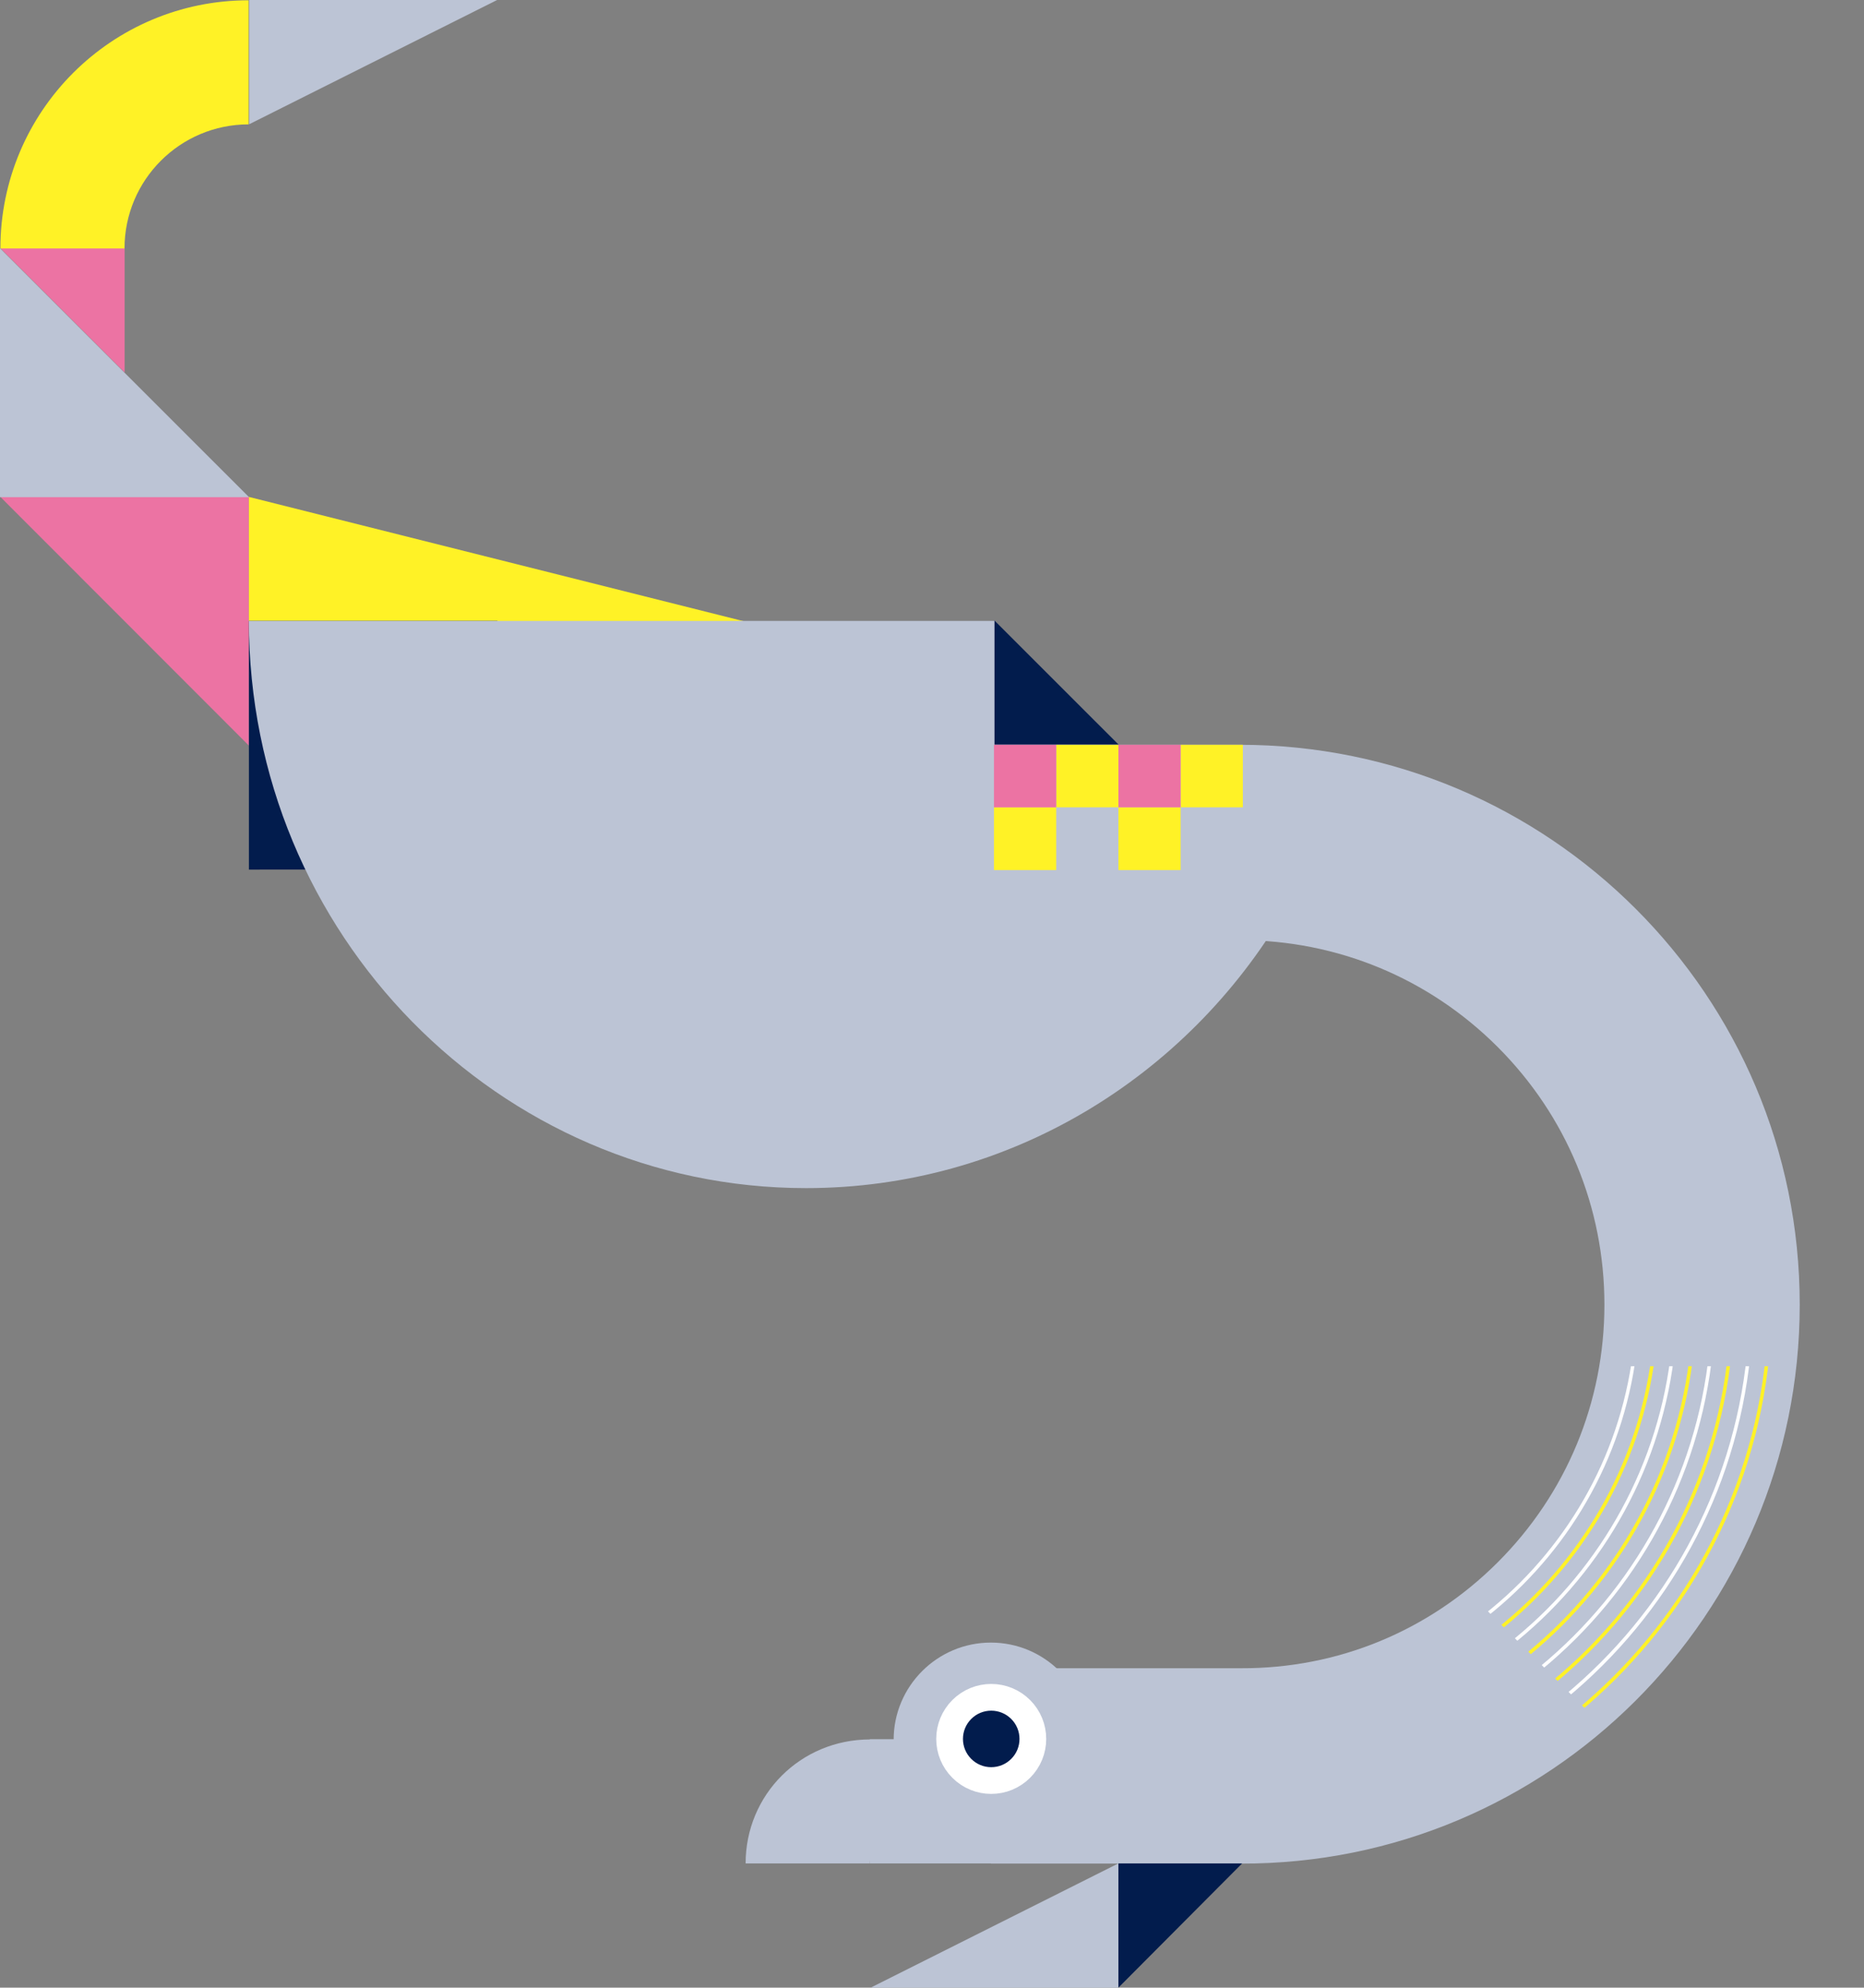 <?xml version="1.0" encoding="UTF-8"?><svg id="b" xmlns="http://www.w3.org/2000/svg" width="395.288" height="421.457" xmlns:xlink="http://www.w3.org/1999/xlink" viewBox="0 0 395.288 421.457"><rect x="0" y="0" width="395.288" height="421.457" fill="#808080" stroke="none"/><defs><style>.e{fill:#fff;}.f{fill:none;}.g{fill:#fff226;}.h{fill:#ec73a3;}.i{clip-path:url(#d);}.j,.k{fill:#021c4d;}.l{fill:#bcc4d5;}.k{stroke:#fff;stroke-miterlimit:10;stroke-width:5.666px;}</style><clipPath id="d"><polygon class="f" points="395.288 421.352 263.528 289.702 395.288 289.702 395.288 421.352"/></clipPath></defs><g id="c"><polygon class="h" points="52.784 158.103 .029 105.312 52.784 105.312 52.784 158.103"/><polygon class="l" points="0 52.629 52.813 105.42 0 105.42 0 52.629"/><polygon class="g" points="157.659 131.708 52.784 105.366 52.784 131.708 157.659 131.708"/><polygon class="h" points="26.432 78.97 26.432 52.629 .08 52.629 26.432 78.97"/><polygon class="l" points="52.853 26.342 52.853 0 105.419 0 52.853 26.342"/><path class="g" d="M26.406,52.683H.083C.083,23.62,23.654.059,52.729.059v26.312c-14.538,0-26.323,11.78-26.323,26.312Z"/><polygon class="j" points="105.488 184.343 52.784 184.391 52.784 131.66 105.488 131.66 105.488 184.343"/><path class="l" d="M52.784,131.66c0,66.317,53.006,120.269,118.155,120.269,43.027,0,80.75-23.531,101.415-58.61l-61.513-61.659H52.784Z"/><polygon class="j" points="237.249 157.926 210.897 157.926 210.897 131.584 237.249 157.926"/><path class="l" d="M184.52,368.83c-14.791,0-26.401,11.745-26.401,26.293h26.352c.008-4.126,6.194-7.009,6.201-11.135.009-4.638-6.161-10.52-6.153-15.157Z"/><path class="l" d="M210.135,353.734v41.42h52.965c32.631.105,62.222-13.082,83.679-34.47,21.536-21.467,34.879-51.196,34.879-84.04s-13.294-62.464-34.786-83.948c-21.493-21.484-51.185-34.772-83.981-34.772h-72.073v41.42h72.073c20.663,0,40.089,8.043,54.699,22.646,14.605,14.599,22.649,34.009,22.649,54.653s-8.062,40.113-22.7,54.704c-14.548,14.501-33.833,22.451-54.304,22.385h-.067s-.067,0-.067,0h-52.965"/><rect class="l" x="184.472" y="368.781" width="52.157" height="26.341"/><path class="l" d="M210.13,389.511c-11.369,0-20.618-9.245-20.618-20.609s9.249-20.609,20.618-20.609,20.617,9.245,20.617,20.609-9.249,20.609-20.617,20.609Z"/><path class="k" d="M203.962,362.481c1.677-1.676,3.916-2.585,6.242-2.585s4.566.909,6.242,2.585c1.677,1.676,2.586,3.915,2.586,6.24s-.909,4.564-2.586,6.24c-1.677,1.676-3.916,2.585-6.242,2.585-2.326,0-4.566-.909-6.242-2.585s-2.586-3.915-2.586-6.24c0-2.325.909-4.564,2.586-6.24Z"/><polygon class="l" points="237.176 421.457 184.646 421.457 237.176 395.115 237.176 421.457"/><polygon class="j" points="237.176 395.115 263.413 395.115 237.176 421.457 237.176 395.115"/><g class="i"><path class="e" d="M263.065,191.772c46.65,0,84.602,37.937,84.602,84.568s-37.952,84.568-84.602,84.568M263.065,360.175c46.246,0,83.869-37.608,83.869-83.835s-37.623-83.835-83.869-83.835"/><path class="g" d="M263.065,187.762c48.861,0,88.614,39.736,88.614,88.578s-39.752,88.578-88.614,88.578M263.065,364.184c48.457,0,87.88-39.407,87.88-87.844s-39.423-87.845-87.88-87.845"/><path class="e" d="M263.065,183.752c51.074,0,92.625,41.535,92.625,92.588s-41.551,92.587-92.625,92.587M263.065,368.194c50.668,0,91.891-41.205,91.891-91.854s-41.223-91.854-91.891-91.854"/><path class="g" d="M263.065,179.743c53.285,0,96.636,43.333,96.636,96.597s-43.351,96.597-96.636,96.597M263.065,372.203c52.881,0,95.902-43.004,95.902-95.863s-43.021-95.864-95.902-95.864"/><path class="e" d="M263.065,175.733c55.498,0,100.647,45.132,100.647,100.607s-45.149,100.606-100.647,100.606M263.065,376.213c55.092,0,99.913-44.803,99.913-99.873s-44.821-99.874-99.913-99.874"/><path class="g" d="M263.065,171.724c57.709,0,104.658,46.931,104.658,104.617s-46.949,104.616-104.658,104.616M263.065,380.223c57.305,0,103.925-46.602,103.925-103.882s-46.62-103.883-103.925-103.883"/><path class="e" d="M263.065,167.714c59.92,0,108.67,48.73,108.67,108.626s-48.749,108.625-108.67,108.625M263.065,384.232c59.516,0,107.936-48.4,107.936-107.892s-48.42-107.893-107.936-107.893"/><path class="g" d="M263.065,163.704c62.133,0,112.681,50.528,112.681,112.636s-50.548,112.636-112.681,112.636M263.065,388.242c61.727,0,111.947-50.199,111.947-111.902s-50.22-111.902-111.947-111.902"/></g><rect class="g" x="250.326" y="157.969" width="13.281" height="13.194" transform="translate(421.533 -92.401) rotate(90)"/><rect class="h" x="237.132" y="157.969" width="13.281" height="13.194" transform="translate(408.339 -79.207) rotate(90)"/><rect class="g" x="223.938" y="157.969" width="13.281" height="13.194" transform="translate(395.145 -66.012) rotate(90)"/><rect class="h" x="210.744" y="157.969" width="13.281" height="13.194" transform="translate(381.951 -52.818) rotate(90)"/><rect class="l" x="250.326" y="171.251" width="13.281" height="13.194" transform="translate(79.122 434.817) rotate(-90.001)"/><rect class="g" x="237.133" y="171.251" width="13.281" height="13.194" transform="translate(65.928 421.624) rotate(-90.001)"/><rect class="l" x="223.939" y="171.251" width="13.281" height="13.194" transform="translate(52.734 408.43) rotate(-90.001)"/><rect class="g" x="210.745" y="171.251" width="13.281" height="13.194" transform="translate(39.541 395.236) rotate(-90.001)"/></g></svg>